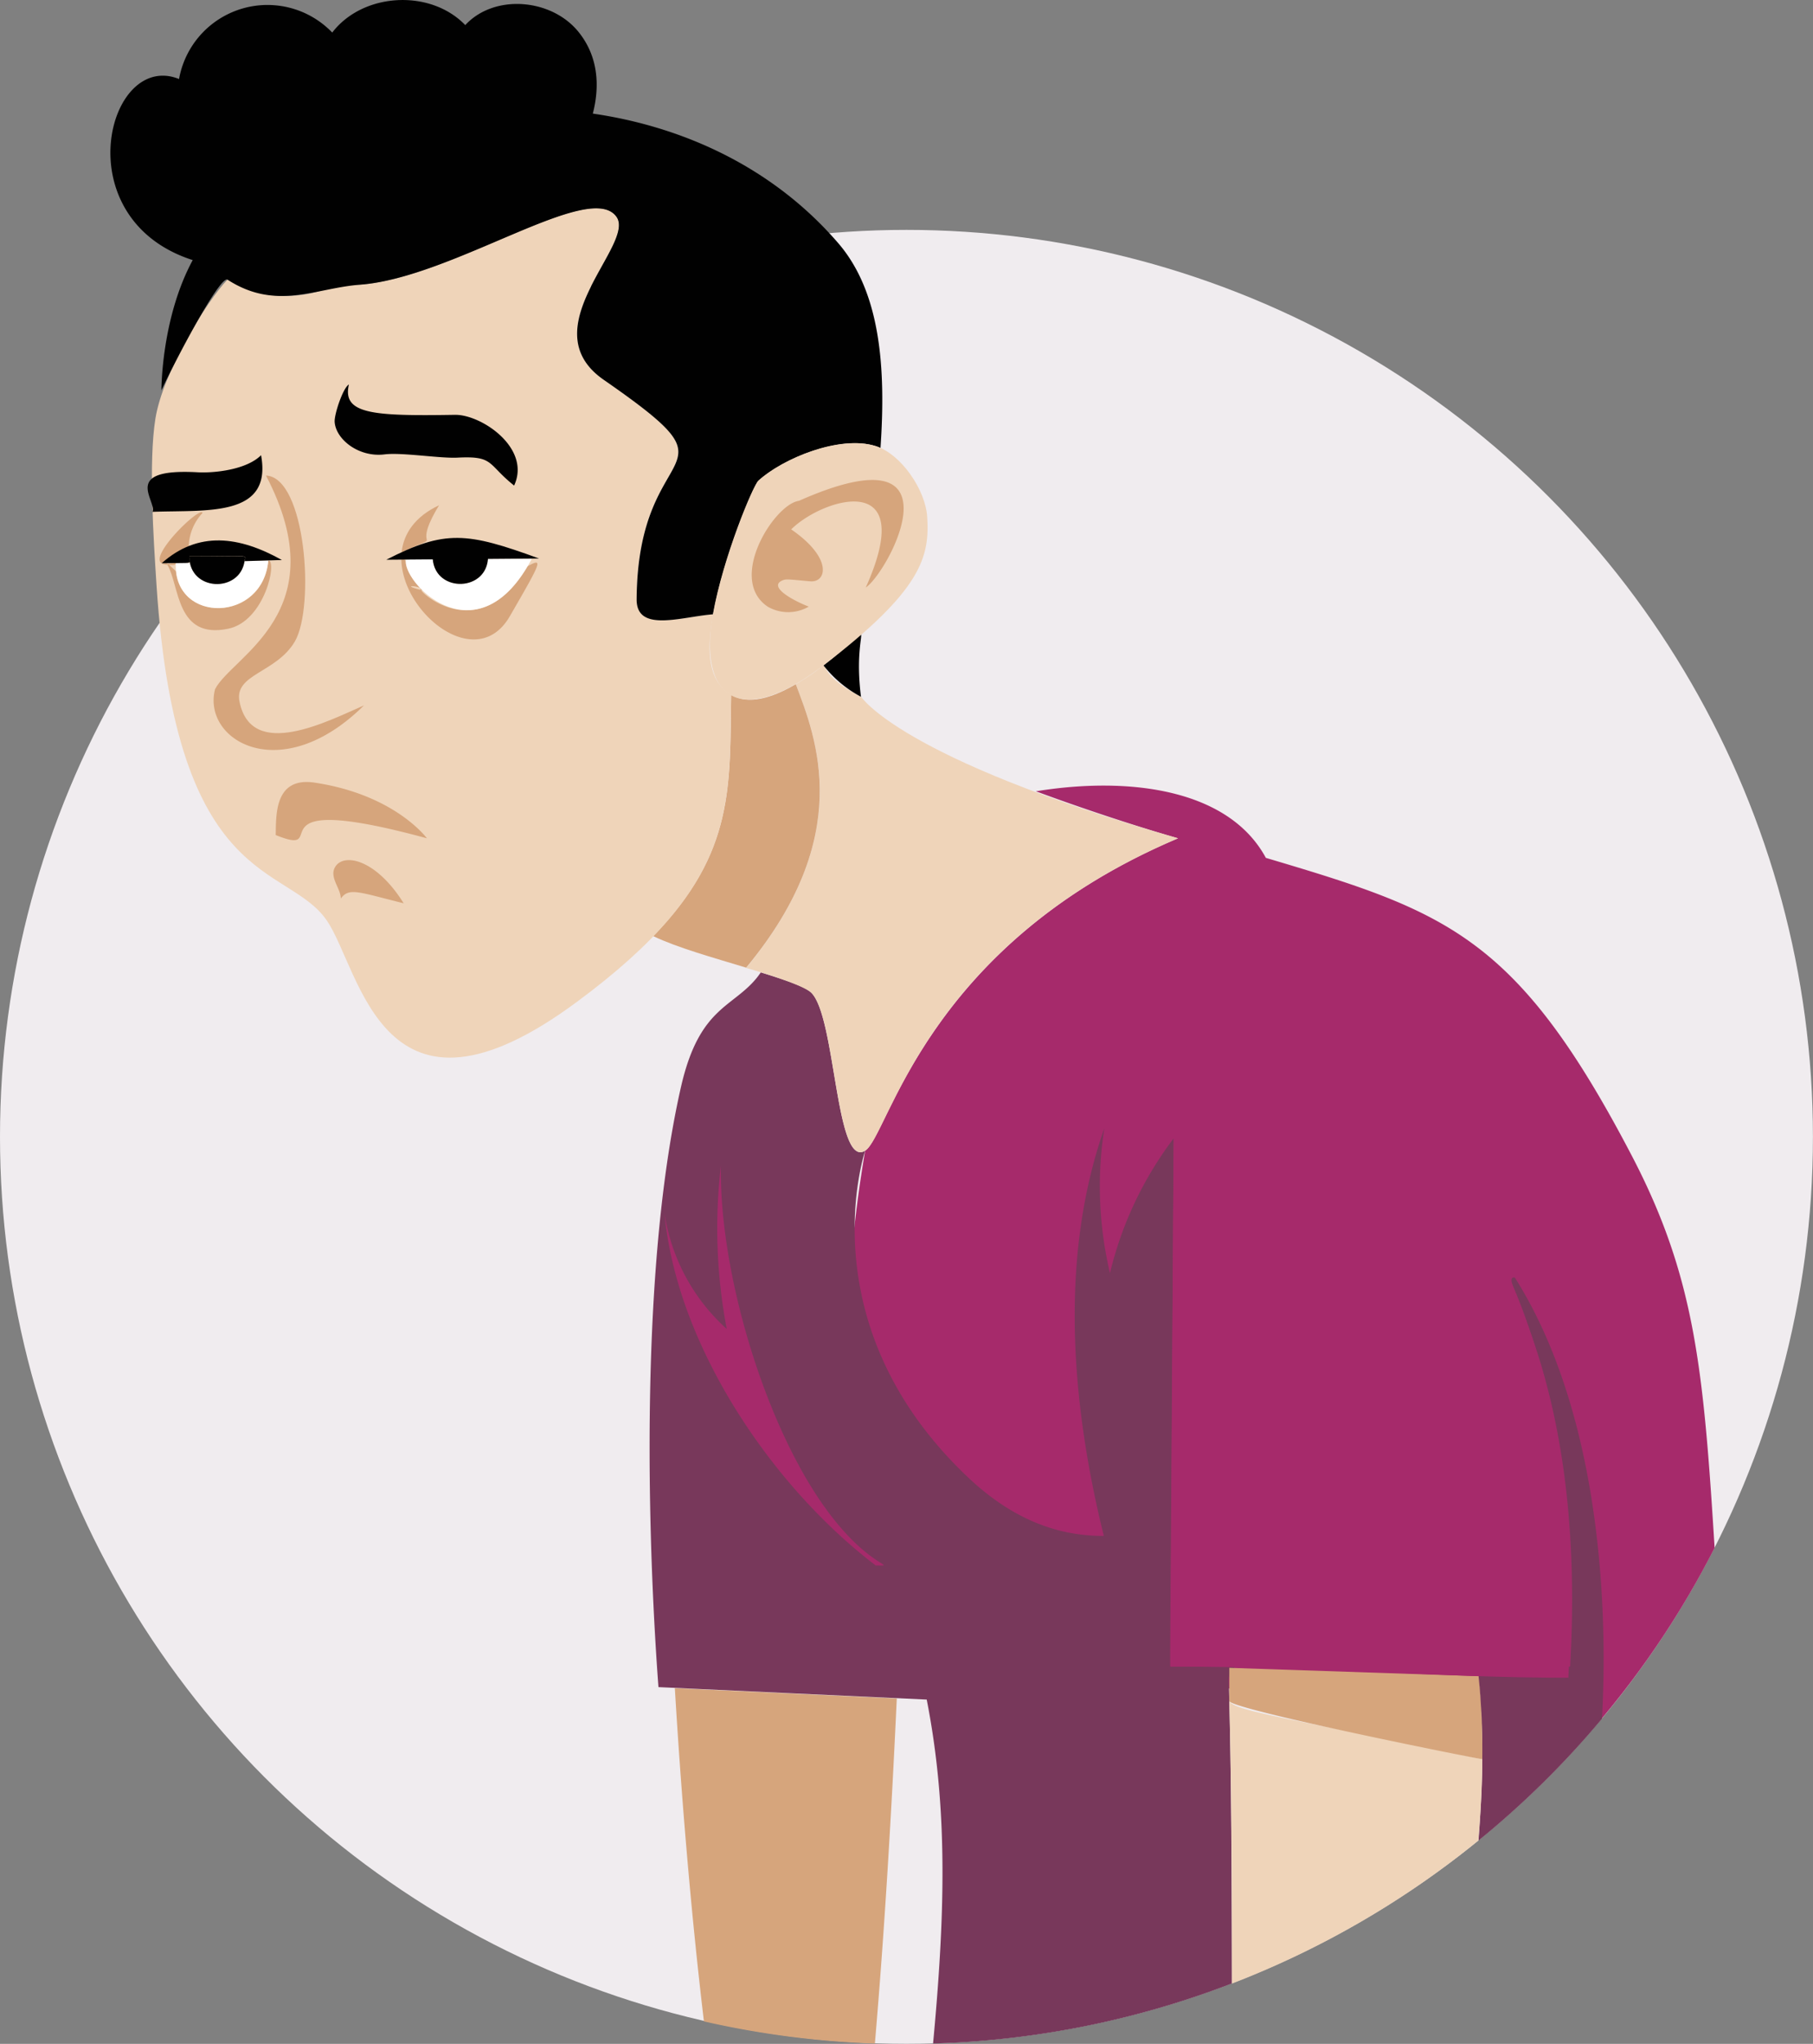<svg id="Layer_1" data-name="Layer 1" xmlns="http://www.w3.org/2000/svg" viewBox="0 0 262.37 295.62" role="img" aria-hidden="true" focusable="false"><rect x="0" y="0" width="262.37" height="295.62" fill="#808080" stroke="none"/><defs><style>.cls-2{fill:#d6a57c}.cls-3{fill:#a62a6b}.cls-4{fill:#78385b}.cls-5{fill:#efd4b9}.cls-7{fill:#010101}</style></defs><circle cx="131.18" cy="164.43" r="131.18" fill="#f0ecef"/><path class="cls-2" d="M229.58 574a131.56 131.56 0 0 1-24.74-3.2c-1.91-16-3.3-33-4.21-48.2l32.12 1.49c-.75 16.19-1.75 33.33-3.17 49.91z" transform="translate(-102.97 -278.43)"/><path class="cls-3" d="M228.17 444.86c3.37-2.11 8.68-29.69 45.28-45.18-4.8-1.37-12.76-3.91-20.57-6.8 13.62-2.21 27.92-.28 33.28 9.63 26.12 7.76 36.3 11.21 52.94 43.05 9.15 17.52 10.39 30.84 12 56.75A130.61 130.61 0 0 1 334.77 527c-63.47-7.4-121.55 6.09-106.6-82.14zm-29.04 12.78q.06 1 .21 2-.15-.95-.21-2zm.48-7.92zm-.54 5.28v2.16c0-.75-.02-1.47 0-2.16zm14-35.92c.1 0-.45.48-2.68 4.07q1.29-2.07 2.68-4.07zm-13.93 34.85s-.06.8-.07 1c.14-4.71.13-.55.07-1zM210 423.72a82.752 82.752 0 0 0-3 5.32c1-1.79 2-3.57 3-5.32zm-6.1 11.88zm2.81-5.97q-1.38 2.67-2.55 5.36 1.17-2.69 2.55-5.36zm-3.89 8.64c-.33.88-.64 1.76-.94 2.63.3-.9.61-1.75.94-2.63zm-1.14 3.25zm-.8 2.6c-.24.85-.45 1.69-.65 2.52.2-.83.41-1.64.65-2.52zm-.78 3.13z" transform="translate(-102.97 -278.43)"/><path class="cls-4" d="M207.61 479.18a38.84 38.84 0 0 1-8.54-24.18c.14-4.76-.84 7.58 8.54 24.18zm109.86 54.37c.25-17.68-4.19-14.07 8.79-14.07h3.93c2.41-41.5-11.14-56.79-8-56.27 13.51 21.39 13.27 52.21 12.61 63.82a131.09 131.09 0 0 1-17.87 17.62c.29-3.76.49-7.48.54-11.1z" transform="translate(-102.97 -278.43)"/><path class="cls-4" d="M198.26 522.45c-1.28-17-3.16-58.53 3.25-86.77 2.78-12.23 7.94-11.38 11.57-16.6 3.55 1.09 6.38 2.06 7.28 2.92 3.58 3.44 3.51 25.54 7.81 22.86 0 .1-8.55 25.12 14.93 47.29 6.43 6.07 13 8.46 19.61 8.43-4.72-19.1-6.48-40.31.07-58.95a54.69 54.69 0 0 0 .82 20.94 52.42 52.42 0 0 1 9.22-19.49c-.54 80.2-.56 76.4-.46 76.4 13.37 0 8.34-.86 8.43 2 .4 13.23.43 30.76.46 43.83A130.72 130.72 0 0 1 238 574c1.72-18.43 2.21-33.81-.92-49.75z" transform="translate(-102.97 -278.43)"/><path class="cls-3" d="M199.14 453.93a28.16 28.16 0 0 0 9 16.72 77.79 77.79 0 0 1-.84-23.64c-.24 11.87 3.79 28.45 10.07 41.06 8.71 17.5 16.49 16.79 12.34 16.79-15.29-11.63-28.88-32.13-30.57-50.93z" transform="translate(-102.97 -278.43)"/><path class="cls-5" d="M218.13 377.39c7.85-4.58.15-3 9.44 1.82 0-.13 5.24 8.86 45.88 20.47-36.91 15.62-41.8 43.14-45.31 45.2-4.28 2.51-4.2-19.44-7.78-22.88-1.38-1.32-9.51-3.6-9.41-3.57 15.79-19.05 10.2-33.17 7.18-41.04z" transform="translate(-102.97 -278.43)"/><path class="cls-2" d="M208.78 378.94c2.49 1.47 5.88.48 9.35-1.55 3 7.87 8.61 22-7.18 41-4.85-1.48-9.85-2.85-13.45-4.56 11.79-12.16 11.07-21.75 11.28-34.89z" transform="translate(-102.97 -278.43)"/><path class="cls-5" d="M316.76 519.48c.1 0 0 0 .18 1.39-.05-.47-.12-.93-.18-1.39zm.72 13.41c0-2.66 0-5.27-.19-7.8.16 2.53.21 5.14.19 7.8z" transform="translate(-102.97 -278.43)"/><path class="cls-5" d="M317.48 532.89c0 3.89-.24 7.76-.58 11.76a130.67 130.67 0 0 1-35.65 20.68c0-14.22-.06-28.5-.38-40.81 1.2 1.48 7.55 2.15 36.61 8.37zm-.48-11.21c.1 1 .18 2 .25 3-.05-.99-.13-2-.25-3z" transform="translate(-102.97 -278.43)"/><path class="cls-2" d="M316.94 520.87a105.2 105.2 0 0 1 .54 12c0 .1-35.5-7-36.61-8.37v-4.84z" transform="translate(-102.97 -278.43)"/><path d="M169.26 241.05h.13" fill="none" stroke="#a62a6b" stroke-linecap="round" stroke-linejoin="round" stroke-width="0"/><path class="cls-3" d="M321.38 463.2c6.32 13.91 9.91 34.42 8.55 57.89-18.92 0-35-1.61-57.57-1.61 0-.1.49-83 .51-83.12 8.92-41.73 40.34 8.89 48.51 26.84z" transform="translate(-102.97 -278.43)"/><path class="cls-5" d="M161.69 359.63c-.18-.33-.2-.26 0-.26a1.09 1.09 0 0 0 0 .26z" transform="translate(-102.97 -278.43)"/><path class="cls-5" d="M125.62 363.05c-.43-6.63-1.17-17.78-.16-24.07 1.07-6.71 7.43-17 10.44-20.12 4.74 3.07 11 3.05 16.11.63 12.61 1.83 36-15.62 40.18-9.71 2.8 4-12.57 16.12-1.86 23.56 21 14.58 4.93 7.64 4.77 31.75 0 4.87 6.45 2.53 11.08 2.17-.77 4.27-1.17 9.45 2.6 11.68-.26 16.55.8 27.29-22.31 44.39-28.26 20.92-31.27-4.58-36.21-11.77-5.75-8.36-21.77-4.26-24.64-48.51z" transform="translate(-102.97 -278.43)"/><path class="cls-5" d="M164 364c-.17-.32-.19-.28 0-.23a.32.32 0 0 1 0 .23zm-34.65-4.12c.25-.06 0 0 1.1-.07.01.06.12.03-1.1.07z" transform="translate(-102.97 -278.43)"/><path class="cls-5" d="M162.63 363.39c-.67-.24.89-.32 1.27.38a13 13 0 0 1-1.27-.38zm-34.23-3.3c0 1.32.38 1.19-1 .06a5.27 5.27 0 0 0 1-.06zm35.45 3.44c-.15-.11-.07 0-.19-.22zm.31.3h-.1c-.06-.15-.15-.24.1 0z" transform="translate(-102.97 -278.43)"/><path class="cls-2" d="M166.51 351.51c-4.45 7.33 1.51 3.61-5.42 6.8.28-2.66 1.91-5.16 5.42-6.8zM164 363.68c.11.16 0 .13-.11.09-.12-.24-.3-.51.11-.09z" transform="translate(-102.97 -278.43)"/><path class="cls-2" d="M161.05 359.37c.59 0 .46-.07.64.26 0 1.59 1.91 3.58 2.05 3.83-.66-.33-2.61-.4.16.31.55 1 8.81 7.74 15.39-3.42 2.35-1.3 2.07-.76-2.54 7.21-4.75 8.23-15.52-.29-15.7-8.19zm-28.77-6.75a7.42 7.42 0 0 0-2 4.83 13.34 13.34 0 0 0-3.87 2.47c-2.01-1 5.51-8.32 5.87-7.3z" transform="translate(-102.97 -278.43)"/><path class="cls-2" d="M127.2 360.13c-.1 0-1.5-.19-.15-.23a1.14 1.14 0 0 1 .15.23z" transform="translate(-102.97 -278.43)"/><path class="cls-2" d="M128.4 359.92c.26.53-3.41 0 1.13-.09-.23.07-.04.05-1.13.09z" transform="translate(-102.97 -278.43)"/><path class="cls-7" d="M169.22 344.62c-2.52.14-8.09-.78-10.59-.47-3.76.47-7.07-2.19-7.23-4.7-.07-1.08 1.2-4.92 2.06-5.41-1 4.3 3.46 4.58 15.34 4.39 3.82-.07 11.08 4.82 8.57 10.23-3.91-3.11-2.86-4.31-8.15-4.04zm-37.65 2.12c2.39.13 7.06-.35 9.18-2.47 1.65 9-7.77 7.9-15.71 8.19.64-1.64-4.66-6.34 6.53-5.72zm90.57 27.93c8.72-6.68 4-6.6 5.43 4.54a17 17 0 0 1-5.43-4.54z" transform="translate(-102.97 -278.43)"/><path class="cls-7" d="M128.88 289.86a13 13 0 0 1 22.17-6.72c4.43-5.79 14.19-6.34 19.25-1.08 4.21-4.56 12.5-3.85 16.4 1 2.74 3.4 3.15 7.58 2.06 11.8 13 1.89 26 7.71 35.5 18.72 6.19 7.16 6.92 18.22 6.13 29.65-4.87-2.18-13.78 1.22-17.64 4.74-.75.69-5.08 11-6.57 19.31-4.63.36-11.11 2.7-11.08-2.17.16-24.11 16.24-17.17-4.77-31.75-10.71-7.44 4.66-19.57 1.86-23.56-3.82-5.43-23.54 8.77-37.14 9.81-6.47.5-12.15 3.8-19.15-.73-1-.67-7.08 10.71-9.57 16 0 .1-.06-10.37 4.53-18.83-18.61-5.98-12.35-30.39-1.98-26.19z" transform="translate(-102.97 -278.43)"/><path class="cls-2" d="M128.44 361.06c.65 7.32 12.51 7.33 13.36-1.56 1.32 0-.48 8.77-5.81 9.87-7.57 1.57-7-6.18-8.79-9.24-.42-.71.64.37 1.24.93z" transform="translate(-102.97 -278.43)"/><path d="M161.69 359.63c0-.38-.38-.26 3.89-.3.43 4.76 7.62 4.74 8-.06h6.34c-7.63 14.41-18.24 4.03-18.23.36zm-33.29.46c0-.24-.35-.16 2.06-.24.85 4.15 7.27 4.06 7.9-.26l3.44-.09c-.8 8.93-13.51 9.23-13.4.59z" transform="translate(-102.97 -278.43)" fill="#fff"/><path class="cls-5" d="M222.14 374.67c-12.14 9.29-18.15 4.73-16-7.41 1.49-8.33 5.82-18.62 6.57-19.31 3.51-3.2 11.78-6.65 17-5 3.7 1.18 7.2 6.36 7.44 10.24.37 5.81-.79 10.59-15.01 21.48z" transform="translate(-102.97 -278.43)"/><path class="cls-2" d="M134.09 378.12c2.42-4.79 17.72-11.14 7.37-30.91 5.77.26 7.1 19 4.18 24-2.69 4.59-8.86 4.69-8 8.74 1.76 8.57 12.87 2.73 18 .51-12.02 11.89-23.46 5.06-21.55-2.34z" transform="translate(-102.97 -278.43)"/><path class="cls-7" d="M158.87 359.39c8.51-4.36 11.64-4 22.11-.18zm-20.51.2c.14-1 1.2-.69-8-.69 0 1.22 1.07.88-4 1 5.3-4.72 11.21-3.93 17.41-.47z" transform="translate(-102.97 -278.43)"/><path class="cls-7" d="M173.6 358.9c0 5.13-7.57 5.34-8 .43-.07-.6-1.26-.43 8-.43zm-43.24 0c9.22 0 8.14-.28 8 .69-.68 4.64-8 4.41-8-.69z" transform="translate(-102.97 -278.43)"/><path class="cls-2" d="M148.51 391.63c11.65 1.75 16.24 8.05 16.24 8.05-26.57-7.23-13.28 3-21.88-.47.07-2.8-.24-8.47 5.64-7.58zm12.88 17.45c-6.51-1.61-7.92-2.34-9.1-.68 0-1.53-1.77-3.13-.77-4.65 1.3-1.98 5.92-.99 9.87 5.33zM217.47 355c6.07 4.17 5.12 7.72 2.75 7.51-3.14-.28-3.49-.36-4-.14-2.21.93 1.69 3 3.79 3.8a5.94 5.94 0 0 1-5.95 0c-5.91-4 1-14.85 4.53-15.3 24.07-10.67 13.09 10.2 9.67 12.54 7.79-17.36-6.36-12.84-10.79-8.41z" transform="translate(-102.97 -278.43)"/></svg>